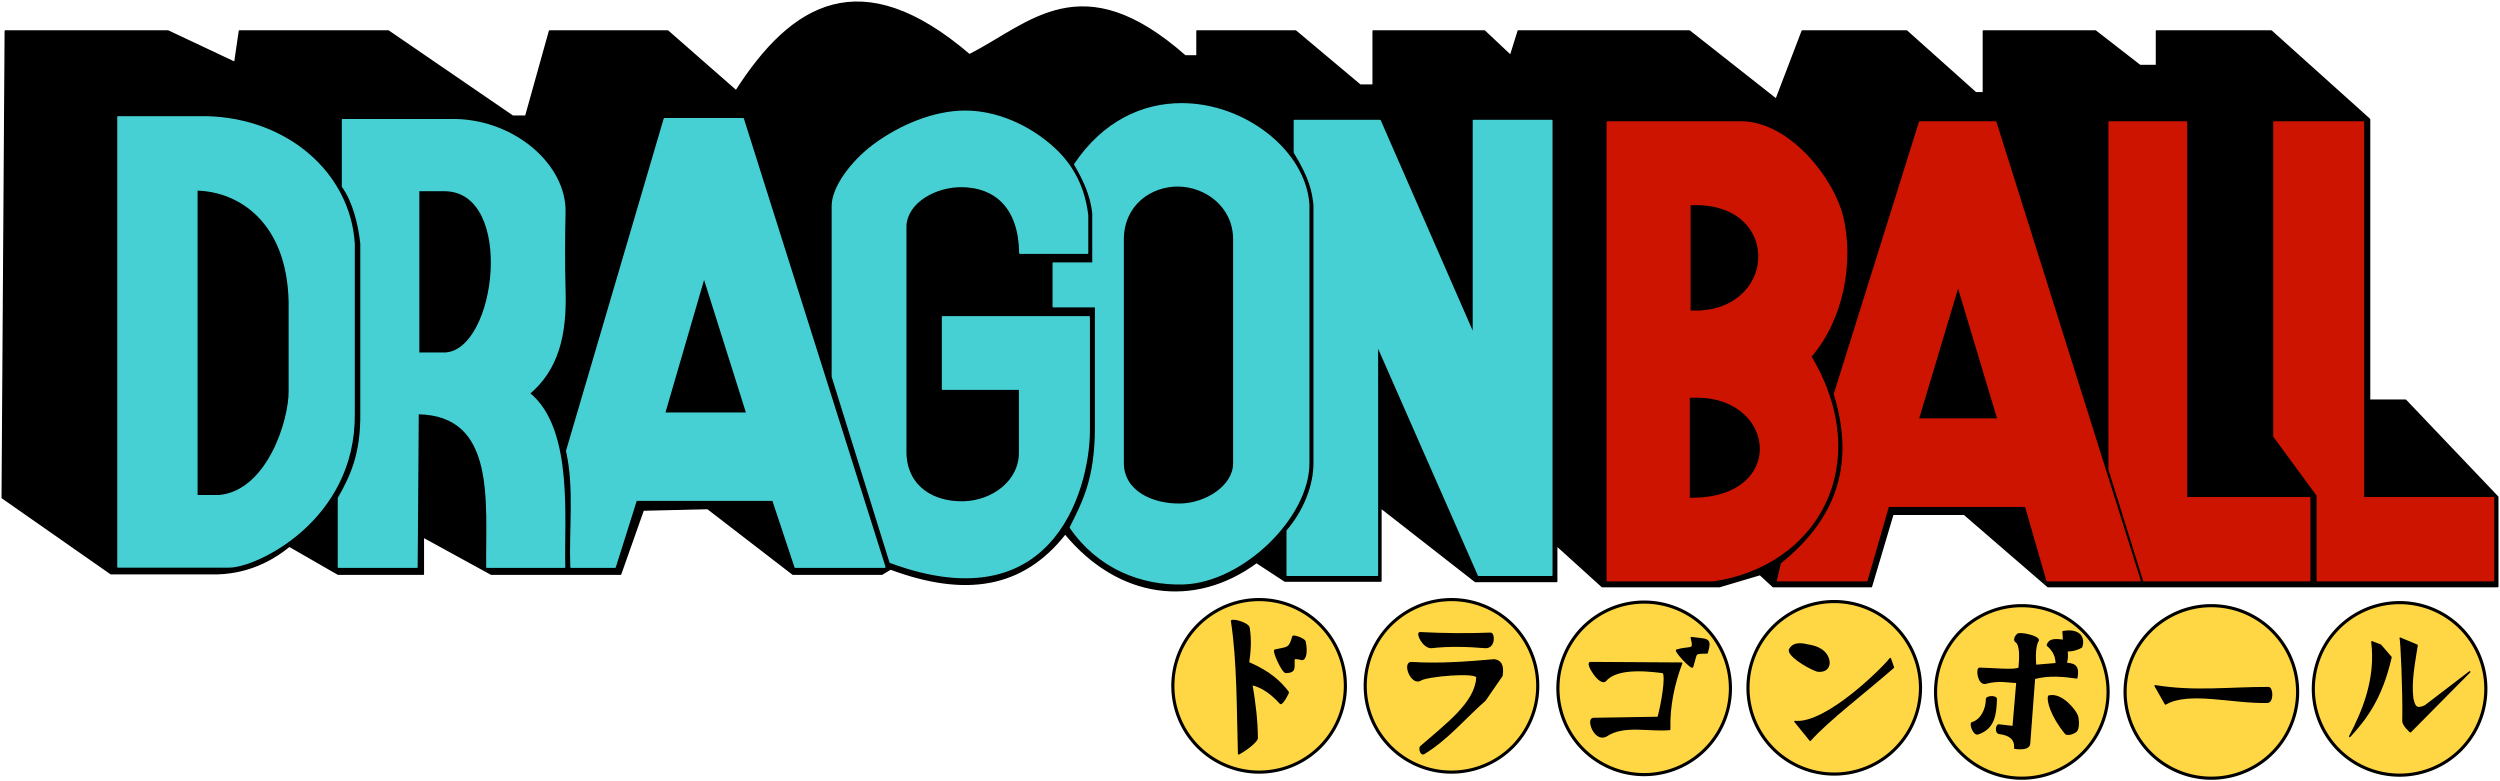 <?xml version="1.0" encoding="UTF-8" standalone="no"?> <svg xmlns:dc="http://purl.org/dc/elements/1.1/" xmlns:cc="http://creativecommons.org/ns#" xmlns:rdf="http://www.w3.org/1999/02/22-rdf-syntax-ns#" xmlns:svg="http://www.w3.org/2000/svg" xmlns="http://www.w3.org/2000/svg" xmlns:sodipodi="http://sodipodi.sourceforge.net/DTD/sodipodi-0.dtd" xmlns:inkscape="http://www.inkscape.org/namespaces/inkscape" width="1645.003" height="514.028" id="svg2" version="1.1" inkscape:version="0.48.1 " sodipodi:docname="Dragon Ball (anime, ja).svg" style="display:inline"><defs id="defs4"></defs><g inkscape:groupmode="layer" id="layer2" inkscape:label="logo1" style="display:inline" transform="translate(-21.734,-2.401)" sodipodi:insensitive="true"></g><g inkscape:groupmode="layer" id="layer3" inkscape:label="logo2" style="display:inline" transform="translate(-21.734,-2.401)" sodipodi:insensitive="true"><g id="g3859"><path sodipodi:nodetypes="ccccccccccccccccccccccccccccccccccccccccccccccccccccccccccccccccccccc" inkscape:connector-curvature="0" id="path2997" d="m 25.254,22.832 -2.02,307.086 71.468,49.939 69.827,0 c 23.699,-0.542 39.925,-11.837 47.603,-18.12 l 32.072,18.435 56.063,0 0,-24.496 44.699,24.496 85.105,0 14.9,-42.174 42.426,-1.01 56.063,43.184 58.589,0 5.682,-3.409 c 49.195,18.283 87,12.427 114.905,-23.234 35.235,42.57 84.945,49.039 125.89,18.94 l 18.688,12.248 63.135,0 0,-48.235 62.124,48.487 53.538,0 0,-23.739 29.926,27.116 77.277,0 26.643,-7.923 8.586,7.923 64.65,0 14.142,-47.572 46.972,0 55.053,47.572 295.975,0 0,-58.936 -60.609,-63.64 -23.739,0 0,-184.858 -64.65,-58.084 -75.509,0 0,22.728 -10.859,0 -29.294,-22.728 -73.741,0 0,40.659 -5.051,0 -45.457,-40.659 -68.69,0 -17.173,44.952 -57.074,-44.952 -112.632,0 -5.051,16.162 -17.173,-16.162 -73.236,0 0,35.608 -8.586,0 -42.426,-35.608 -64.902,0 0,16.415 -7.829,0 C 733.312,-20.956 699.723,18.081 659.63,38.49 588.133,-22.75 542.773,4.98 506.086,62.228 l -44.952,-39.396 -77.782,0 -15.657,56.063 -8.586,0 -81.822,-56.063 -97.985,0 -3.03,20.708 -43.942,-20.708 z" style="fill:#000000;fill-opacity:1;stroke:#000000;stroke-width:1px;stroke-linecap:butt;stroke-linejoin:round;stroke-opacity:1;display:inline"></path><path transform="matrix(1.032,0,0,1.032,-24.382,-13.876)" d="m 902.5,453.071 a 55,55 0 1 1 -110,0 55,55 0 1 1 110,0 z" sodipodi:ry="55" sodipodi:rx="55" sodipodi:cy="453.07144" sodipodi:cx="847.5" id="path3776" style="fill:#ffd744;fill-opacity:1;fill-rule:evenodd;stroke:#000000;stroke-width:2;stroke-linecap:butt;stroke-linejoin:round;stroke-miterlimit:4;stroke-opacity:1;stroke-dasharray:none;stroke-dashoffset:0;display:inline" sodipodi:type="arc"></path><path transform="matrix(1.032,0,0,1.032,102.189,-13.876)" d="m 902.5,453.071 a 55,55 0 1 1 -110,0 55,55 0 1 1 110,0 z" sodipodi:ry="55" sodipodi:rx="55" sodipodi:cy="453.07144" sodipodi:cx="847.5" id="path3776-8" style="fill:#ffd744;fill-opacity:1;fill-rule:evenodd;stroke:#000000;stroke-width:2;stroke-linecap:butt;stroke-linejoin:round;stroke-miterlimit:4;stroke-opacity:1;stroke-dasharray:none;stroke-dashoffset:0;display:inline" sodipodi:type="arc"></path><path transform="matrix(1.032,0,0,1.032,228.975,-12.233)" d="m 902.5,453.071 a 55,55 0 1 1 -110,0 55,55 0 1 1 110,0 z" sodipodi:ry="55" sodipodi:rx="55" sodipodi:cy="453.07144" sodipodi:cx="847.5" id="path3776-9" style="fill:#ffd744;fill-opacity:1;fill-rule:evenodd;stroke:#000000;stroke-width:2;stroke-linecap:butt;stroke-linejoin:round;stroke-miterlimit:4;stroke-opacity:1;stroke-dasharray:none;stroke-dashoffset:0;display:inline" sodipodi:type="arc"></path><path transform="matrix(1.032,0,0,1.032,354.047,-12.59)" d="m 902.5,453.071 a 55,55 0 1 1 -110,0 55,55 0 1 1 110,0 z" sodipodi:ry="55" sodipodi:rx="55" sodipodi:cy="453.07144" sodipodi:cx="847.5" id="path3776-2" style="fill:#ffd744;fill-opacity:1;fill-rule:evenodd;stroke:#000000;stroke-width:2;stroke-linecap:butt;stroke-linejoin:round;stroke-miterlimit:4;stroke-opacity:1;stroke-dasharray:none;stroke-dashoffset:0;display:inline" sodipodi:type="arc"></path><path transform="matrix(1.032,0,0,1.032,477.475,-9.876)" d="m 902.5,453.071 a 55,55 0 1 1 -110,0 55,55 0 1 1 110,0 z" sodipodi:ry="55" sodipodi:rx="55" sodipodi:cy="453.07144" sodipodi:cx="847.5" id="path3776-3" style="fill:#ffd744;fill-opacity:1;fill-rule:evenodd;stroke:#000000;stroke-width:2;stroke-linecap:butt;stroke-linejoin:round;stroke-miterlimit:4;stroke-opacity:1;stroke-dasharray:none;stroke-dashoffset:0;display:inline" sodipodi:type="arc"></path><path transform="matrix(1.032,0,0,1.032,602.189,-9.876)" d="m 902.5,453.071 a 55,55 0 1 1 -110,0 55,55 0 1 1 110,0 z" sodipodi:ry="55" sodipodi:rx="55" sodipodi:cy="453.07144" sodipodi:cx="847.5" id="path3776-85" style="fill:#ffd744;fill-opacity:1;fill-rule:evenodd;stroke:#000000;stroke-width:2;stroke-linecap:butt;stroke-linejoin:round;stroke-miterlimit:4;stroke-opacity:1;stroke-dasharray:none;stroke-dashoffset:0;display:inline" sodipodi:type="arc"></path><path transform="matrix(1.032,0,0,1.032,726.047,-11.876)" d="m 902.5,453.071 a 55,55 0 1 1 -110,0 55,55 0 1 1 110,0 z" sodipodi:ry="55" sodipodi:rx="55" sodipodi:cy="453.07144" sodipodi:cx="847.5" id="path3776-21" style="fill:#ffd744;fill-opacity:1;fill-rule:evenodd;stroke:#000000;stroke-width:2;stroke-linecap:butt;stroke-linejoin:round;stroke-miterlimit:4;stroke-opacity:1;stroke-dasharray:none;stroke-dashoffset:0;display:inline" sodipodi:type="arc"></path><path sodipodi:nodetypes="ccccccccccccc" inkscape:connector-curvature="0" id="path3768" d="m 157.844,79.344 -58.453,0 0,296.062 73.016,0 c 17.585,0.23 83.053,-30.659 82.281,-100.739 l 0,-111.924 C 251.839,116.754 211.115,80.719 157.844,79.344 z m -6.594,48 c 27.572,0.571 59.74,20.644 60.906,73.594 l 0,58.562 c 0.319,18.983 -14.018,65.979 -46.094,69.094 l -14.812,0 z" style="fill:#47d0d3;fill-opacity:1;stroke:#47d0d3;stroke-width:1px;stroke-linecap:butt;stroke-linejoin:round;stroke-opacity:1"></path><path sodipodi:nodetypes="cccccccccccccc" inkscape:connector-curvature="0" id="path3773" d="m 458.938,80.562 -64.281,218.594 c 5.509,24.234 1.904,50.876 2.844,76.415 l 28.938,0 13.906,-44.103 90,0 14.656,44.103 58.938,0 L 510.719,80.562 z M 485,184.844 l 28.219,89.469 -54.281,0 z" style="fill:#47d0d3;fill-opacity:1;stroke:#47d0d3;stroke-width:1px;stroke-linecap:butt;stroke-linejoin:round;stroke-opacity:1"></path><path sodipodi:nodetypes="ccsccscccccccccssscc" inkscape:connector-curvature="0" id="path3777" d="m 737.321,168.964 -44.464,0 c -0.429,-30.027 -16.121,-43.62 -38.15,-43.905 -17.339,-0.224 -36.222,10.251 -37.029,25.87 l 0,149.643 c 0.65,22.45 18.371,32.606 38.022,32.161 19.163,-0.435 37.458,-13.825 36.978,-33.232 l 0,-41.071 -50.714,0 0,-47.5 96.429,0 0,73.214 C 739.042,316.56 719.254,413.675 607.5,372.357 l -38.036,-122.143 0,-111.786 c -0.323,-12.467 12.638,-29.79 27.274,-40.649 17.356,-12.877 39.681,-22.085 59.87,-22.138 20.648,-0.054 42.476,9.342 58.954,24.597 12.52,11.591 19.753,26.358 21.76,43.904 z" style="fill:#47d0d3;fill-opacity:1;stroke:#47d0d3;stroke-width:1px;stroke-linecap:butt;stroke-linejoin:round;stroke-opacity:1"></path><path sodipodi:nodetypes="sccccccccsccssccsccs" inkscape:connector-curvature="0" id="path3779" d="m 799.156,70.75 c -25.108,0.014 -51.039,11.294 -70.219,39.812 5.612,9.593 10.631,19.673 12,32.094 l 0,32.906 -26.125,0 0,28.594 27.875,0 0,80.688 c -0.254,32.602 -8.058,47.604 -16.625,64.656 18.165,26.545 46.612,37.829 74.442,36.975 38.269,-1.174 82.405,-43.335 82.339,-79.475 l 0,-170 C 880.549,102.014 841.002,70.726 799.156,70.75 z M 797,124.656 c 17.991,0.191 36.596,13.395 36.625,35.25 l 0,147.281 c 0.057,15.064 -18.306,26.797 -35.344,27.031 -18.095,0.249 -37.374,-8.176 -37.562,-27.031 l 0,-147.281 c 0.157,-23.27 18.609,-35.438 36.281,-35.25 z" style="fill:#47d0d3;fill-opacity:1;stroke:#47d0d3;stroke-width:1px;stroke-linecap:butt;stroke-linejoin:round;stroke-opacity:1"></path><path sodipodi:nodetypes="ccccccccccccccc" inkscape:connector-curvature="0" id="path3781" d="m 868.75,351.643 0,29.286 59.286,0 0,-151.429 66.607,151.429 48.162,0 0,-299.194 -51.533,0 0,140.622 -61.481,-140.622 -56.324,0 0,20.98 c 10.819,17.598 11.975,25.993 13.023,34.286 l 0,170 c 0.058,14.566 -6.295,31.261 -17.74,44.643 z" style="fill:#47d0d3;fill-opacity:1;stroke:#47d0d3;stroke-width:1px;stroke-linecap:butt;stroke-linejoin:round;stroke-opacity:1"></path><path inkscape:connector-curvature="0" id="path3787" d="m 247.156,81.188 0,43.969 c 7.092,9.706 10.89,25.243 12.156,37.594 l 0,111.906 c 0.24,26.241 -6.405,40.726 -14.844,55.562 l 0,45.344 51.594,0 0.719,-101.062 c 52.151,0.832 44.88,58.249 45.375,101.062 l 51.062,0 C 392.156,346.382 399.204,284.874 370,261.281 c 18.515,-15.744 24.432,-37.936 23.375,-68.719 -0.515,-14.994 -0.349,-37.73 0,-50.25 0.852,-30.512 -32.104,-60.232 -71.938,-61.125 l -74.281,0 z m 50,46.531 17.312,0 c 46.941,0.592 34.573,105.781 0,107.125 l -17.312,0 0,-107.125 z" style="fill:#47d0d3;fill-opacity:1;stroke:#47d0d3;stroke-width:1px;stroke-linecap:butt;stroke-linejoin:round;stroke-opacity:1"></path><path sodipodi:nodetypes="ccccccccc" inkscape:connector-curvature="0" id="path2992" d="m 1662.458,384.468 0,-54.549 -85.61,0 0,-247.235 -58.841,0 0,206.829 28.537,38.891 0,56.064 z" style="fill:#cd1400;fill-opacity:1;stroke:#cd1400;stroke-width:1px;stroke-linecap:butt;stroke-linejoin:round;stroke-opacity:1"></path><path sodipodi:nodetypes="cccccccc" inkscape:connector-curvature="0" id="path2994" d="m 1541.493,384.468 0,-54.549 -81.065,0 0,-247.235 -50.849,0 0,228.655 22.818,73.129 z" style="fill:#cd1400;fill-opacity:1;stroke:#cd1400;stroke-width:1px;stroke-linecap:butt;stroke-linejoin:round;stroke-opacity:1"></path><path sodipodi:nodetypes="ccccccccccccccc" inkscape:connector-curvature="0" id="path2996" d="m 1284.906,82.688 -56.062,179.031 c 15.248,49.351 -1.024,84.455 -34.844,111.625 l -2.531,11.124 58.594,0 14.156,-48.999 90.406,0 14.125,48.999 61.125,0 -94.969,-301.78 z m 25.25,107.844 26.281,87.625 -52.531,0 z" style="fill:#cd1400;fill-opacity:1;stroke:#cd1400;stroke-width:1px;stroke-linecap:butt;stroke-linejoin:round;stroke-opacity:1"></path><path sodipodi:nodetypes="ccccsccsccssccs" inkscape:connector-curvature="0" id="path3000" d="m 1079.344,82.688 0,301.78 69.719,0 c 68.359,-10.017 106.181,-76.828 64.125,-147.468 21.41,-24.735 27.97,-62.672 20.906,-91.969 -6.018,-24.963 -34.457,-61.133 -65.344,-62.344 z m 57.187,54.188 c 59.633,-0.721 55.04,73.284 -2.875,70.312 l 0,-70.219 c 0.979,-0.05 1.929,-0.082 2.875,-0.094 z m 1.906,126.688 c 53.402,0.251 59.77,67.943 -5.312,66.875 l 0,-66.688 c 1.82,-0.137 3.59,-0.196 5.312,-0.188 z" style="fill:#cd1400;fill-opacity:1;stroke:#cd1400;stroke-width:1px;stroke-linecap:butt;stroke-linejoin:round;stroke-opacity:1"></path><path inkscape:connector-curvature="0" id="path3831" d="m 832.143,410.929 c 4.077,26.289 3.813,58.252 4.643,87.5 4.721,-2.442 12.083,-8.105 12.143,-10.357 -0.069,-11.723 -1.535,-23.571 -3.571,-35.357 7.57,1.796 13.55,6.581 18.929,12.5 0.904,0.979 5.666,-7.045 5,-7.5 -5.088,-6.429 -11.352,-12.857 -26.071,-19.286 1.094,-7.34 1.606,-14.847 0.357,-22.857 -0.207,-2.675 -9.427,-5.721 -11.429,-4.643 z" style="fill:#000000;fill-opacity:1;stroke:#000000;stroke-width:1px;stroke-linecap:butt;stroke-linejoin:round;stroke-opacity:1" sodipodi:nodetypes="ccccccccc"></path><path inkscape:connector-curvature="0" id="path3833" d="m 860.714,430.214 c -1.484,0.308 4.804,14.522 7.143,14.643 6.817,-0.395 4.835,-3.026 5.357,-9.286 1.952,0.01 3.773,0.271 5,0.714 2.907,0.32 3.506,-6.061 2.143,-11.786 -0.444,-1.638 -7.56,-4.214 -7.857,-3.214 -2.349,8.385 -3.607,7.041 -11.786,8.929 z" style="fill:#000000;fill-opacity:1;stroke:#000000;stroke-width:1px;stroke-linecap:butt;stroke-linejoin:round;stroke-opacity:1" sodipodi:nodetypes="ccccccc"></path><path sodipodi:nodetypes="ccccccccc" inkscape:connector-curvature="0" id="path3835" d="m 956.429,449.857 c 2.939,-2.672 38.55,-6.002 37.143,-1.429 -0.995,16.691 -20.378,30.741 -36.995,45.31 -0.941,0.637 -0.178,5.269 1.949,4.55 15.848,-9.656 26.99,-23.431 40.403,-35.217 L 1010,447 c 1.118,-7.63 -1.388,-9.822 -5,-10.357 -18.749,1.664 -37.305,2.942 -54.643,1.786 -5.457,0.12 0.119,14.803 6.071,11.429 z" style="fill:#000000;fill-opacity:1;stroke:#000000;stroke-width:1px;stroke-linecap:butt;stroke-linejoin:round;stroke-opacity:1"></path><path sodipodi:nodetypes="ccccc" inkscape:connector-curvature="0" id="path3837" d="m 963.571,428.429 c 11.905,-1.405 23.81,-0.958 35.714,0 6.018,0.115 5.699,-9.365 3.214,-9.286 -15.35,0.641 -30.841,0.429 -46.429,-0.357 -2.359,-0.011 2.054,9.756 7.5,9.643 z" style="fill:#000000;fill-opacity:1;stroke:#000000;stroke-width:1px;stroke-linecap:butt;stroke-linejoin:round;stroke-opacity:1"></path><path sodipodi:nodetypes="ccccccccc" inkscape:connector-curvature="0" id="path3839" d="m 1068.214,438.429 c -3.332,0.045 6.452,15.599 10,11.786 8.004,-9.658 31.702,-6.033 37.857,-5.357 2.346,2.181 -0.705,20.173 -3.214,29.643 L 1070,475.214 c -4.131,0.487 1.159,15.294 8.571,11.429 11.601,-7.828 27.777,-3.079 41.786,-4.286 -0.369,-15.831 2.853,-30.091 7.857,-43.571 z" style="fill:#000000;fill-opacity:1;stroke:#000000;stroke-width:1px;stroke-linecap:butt;stroke-linejoin:round;stroke-opacity:1"></path><path inkscape:connector-curvature="0" id="path3841" d="m 1125,430.214 c -0.897,0.941 8.96,11.57 10.357,11.071 3.133,-9.72 0.542,-9.094 9.643,-9.286 2.918,-9.952 0.439,-8.598 -10.357,-10 2.284,9.176 -0.033,5.472 -9.643,8.214 z" style="fill:#000000;fill-opacity:1;stroke:#000000;stroke-width:1px;stroke-linecap:butt;stroke-linejoin:round;stroke-opacity:1" sodipodi:nodetypes="ccccc"></path><path sodipodi:nodetypes="ccccc" inkscape:connector-curvature="0" id="path3843" d="m 1199.286,429.857 c -1.104,3.576 10.595,11.178 17.857,13.929 5.879,1.149 9.421,-2.613 7.5,-8.214 -1.634,-4.489 -5.841,-7.592 -13.661,-8.75 -5.045,-1.186 -9.486,-1.212 -11.697,3.036 z" style="fill:#000000;fill-opacity:1;stroke:#000000;stroke-width:1px;stroke-linecap:butt;stroke-linejoin:round;stroke-opacity:1"></path><path sodipodi:nodetypes="ccccc" inkscape:connector-curvature="0" id="path3845" d="m 1202.857,477.179 c 1.786,2.143 10,12.321 10,12.321 11.189,-12.735 36.474,-31.975 54.71,-47.963 l -2.031,-5.787 c -4.349,5.904 -42.167,43.586 -62.679,41.429 z" style="fill:#000000;fill-opacity:1;stroke:#000000;stroke-width:1px;stroke-linecap:butt;stroke-linejoin:round;stroke-opacity:1"></path><path sodipodi:nodetypes="cccccscccccccccccccccscc" inkscape:connector-curvature="0" id="path3847" d="m 1324.375,442.179 c -2.166,-0.149 -1.027,10.108 3.482,9.821 9.331,-2.584 14.965,-0.71 21.072,-0.714 l -2.5,29.286 -9.286,-1.071 c -1.799,-0.436 -2.479,5.047 0.035,5.382 8.571,1.144 10.724,5.101 10.322,9.796 4.81,0.651 9.356,0.36 9.643,-3.036 l 3.214,-42.857 c 9.286,-2.558 19.286,-1.65 27.857,-0.357 1.839,-9.219 -3.019,-8.909 -7.143,-9.643 1.219,-2.738 0.868,-5.476 0.714,-8.214 4.174,0.146 8.19,-1.47 9.643,-2.5 0.724,-2.529 1.028,-5.093 -1.071,-7.857 -2.642,-2.549 -6.529,-2.92 -11.071,-2.143 l 0.357,5.714 c -4.512,-0.407 -9.413,-1.425 -10.714,3.214 4.35,3.739 5.813,7.692 5.893,12.143 l -13.661,1.161 c -0.665,-5.618 -0.345,-13.817 1.696,-16.518 0.607,-2.529 -11.774,-5.358 -13.571,-3.929 -1.15,0.961 -2.674,3.718 -1.043,4.742 3.234,2.031 2.724,11.54 2.114,17.401 -2.5,1.915 -17.321,0.356 -25.982,0.179 z" style="fill:#000000;fill-opacity:1;stroke:#000000;stroke-width:1px;stroke-linecap:butt;stroke-linejoin:round;stroke-opacity:1"></path><path sodipodi:nodetypes="ccccc" inkscape:connector-curvature="0" id="path3849" d="m 1369.874,460.485 c -1.153,2.465 1.463,12.977 11.198,24.73 2.136,1.145 6.795,-1.059 7.291,-2.374 1.351,-2.638 0.756,-8.042 0.209,-9.412 -0.944,-2.993 -10.036,-15.148 -18.698,-12.944 z" style="fill:#000000;fill-opacity:1;stroke:#000000;stroke-width:1px;stroke-linecap:butt;stroke-linejoin:round;stroke-opacity:1"></path><path sodipodi:nodetypes="ccccc" inkscape:connector-curvature="0" id="path3851" d="m 1328.929,462.357 c -0.024,6.773 -3.474,13.926 -9.643,15.714 -1.268,0.7 1.119,7.952 3.929,7.143 10.565,-3.561 11.728,-12.396 12.017,-22.918 -0.059,-2.004 -6.256,-1.649 -6.302,0.061 z" style="fill:#000000;fill-opacity:1;stroke:#000000;stroke-width:1px;stroke-linecap:butt;stroke-linejoin:round;stroke-opacity:1"></path><path sodipodi:nodetypes="ccccc" inkscape:connector-curvature="0" id="path3853" d="m 1439.834,453.681 6.786,11.93 c 15.381,-8.952 43.819,-0.608 66.804,-1.154 4.087,0.34 3.648,-9.879 0.837,-9.556 -26.071,-0.062 -48.355,3.036 -74.426,-1.219 z" style="fill:#000000;fill-opacity:1;stroke:#000000;stroke-width:1px;stroke-linecap:butt;stroke-linejoin:round;stroke-opacity:1"></path><path sodipodi:nodetypes="ccccc" inkscape:connector-curvature="0" id="path3855" d="m 1582.5,424.768 c 2.879,23.761 -5.341,44.561 -14.643,62.232 10.708,-11.714 20.941,-25.046 27.143,-52.143 l -6.875,-7.946 z" style="fill:#000000;fill-opacity:1;stroke:#000000;stroke-width:1px;stroke-linecap:butt;stroke-linejoin:round;stroke-opacity:1"></path><path sodipodi:nodetypes="cscccccc" inkscape:connector-curvature="0" id="path3857" d="m 1601.071,422.357 c 0.611,-1.408 2.249,35.433 1.854,54.469 -0.059,2.858 4.852,7.064 4.852,7.064 l 39.008,-39.39 -29.13,22.291 c -6.899,3.474 -7.335,-0.95 -8.384,-4.626 -1.43,-11.722 1.107,-23.443 2.872,-35.165 z" style="fill:#000000;fill-opacity:1;stroke:#000000;stroke-width:1px;stroke-linecap:butt;stroke-linejoin:round;stroke-opacity:1"></path></g></g></svg> 